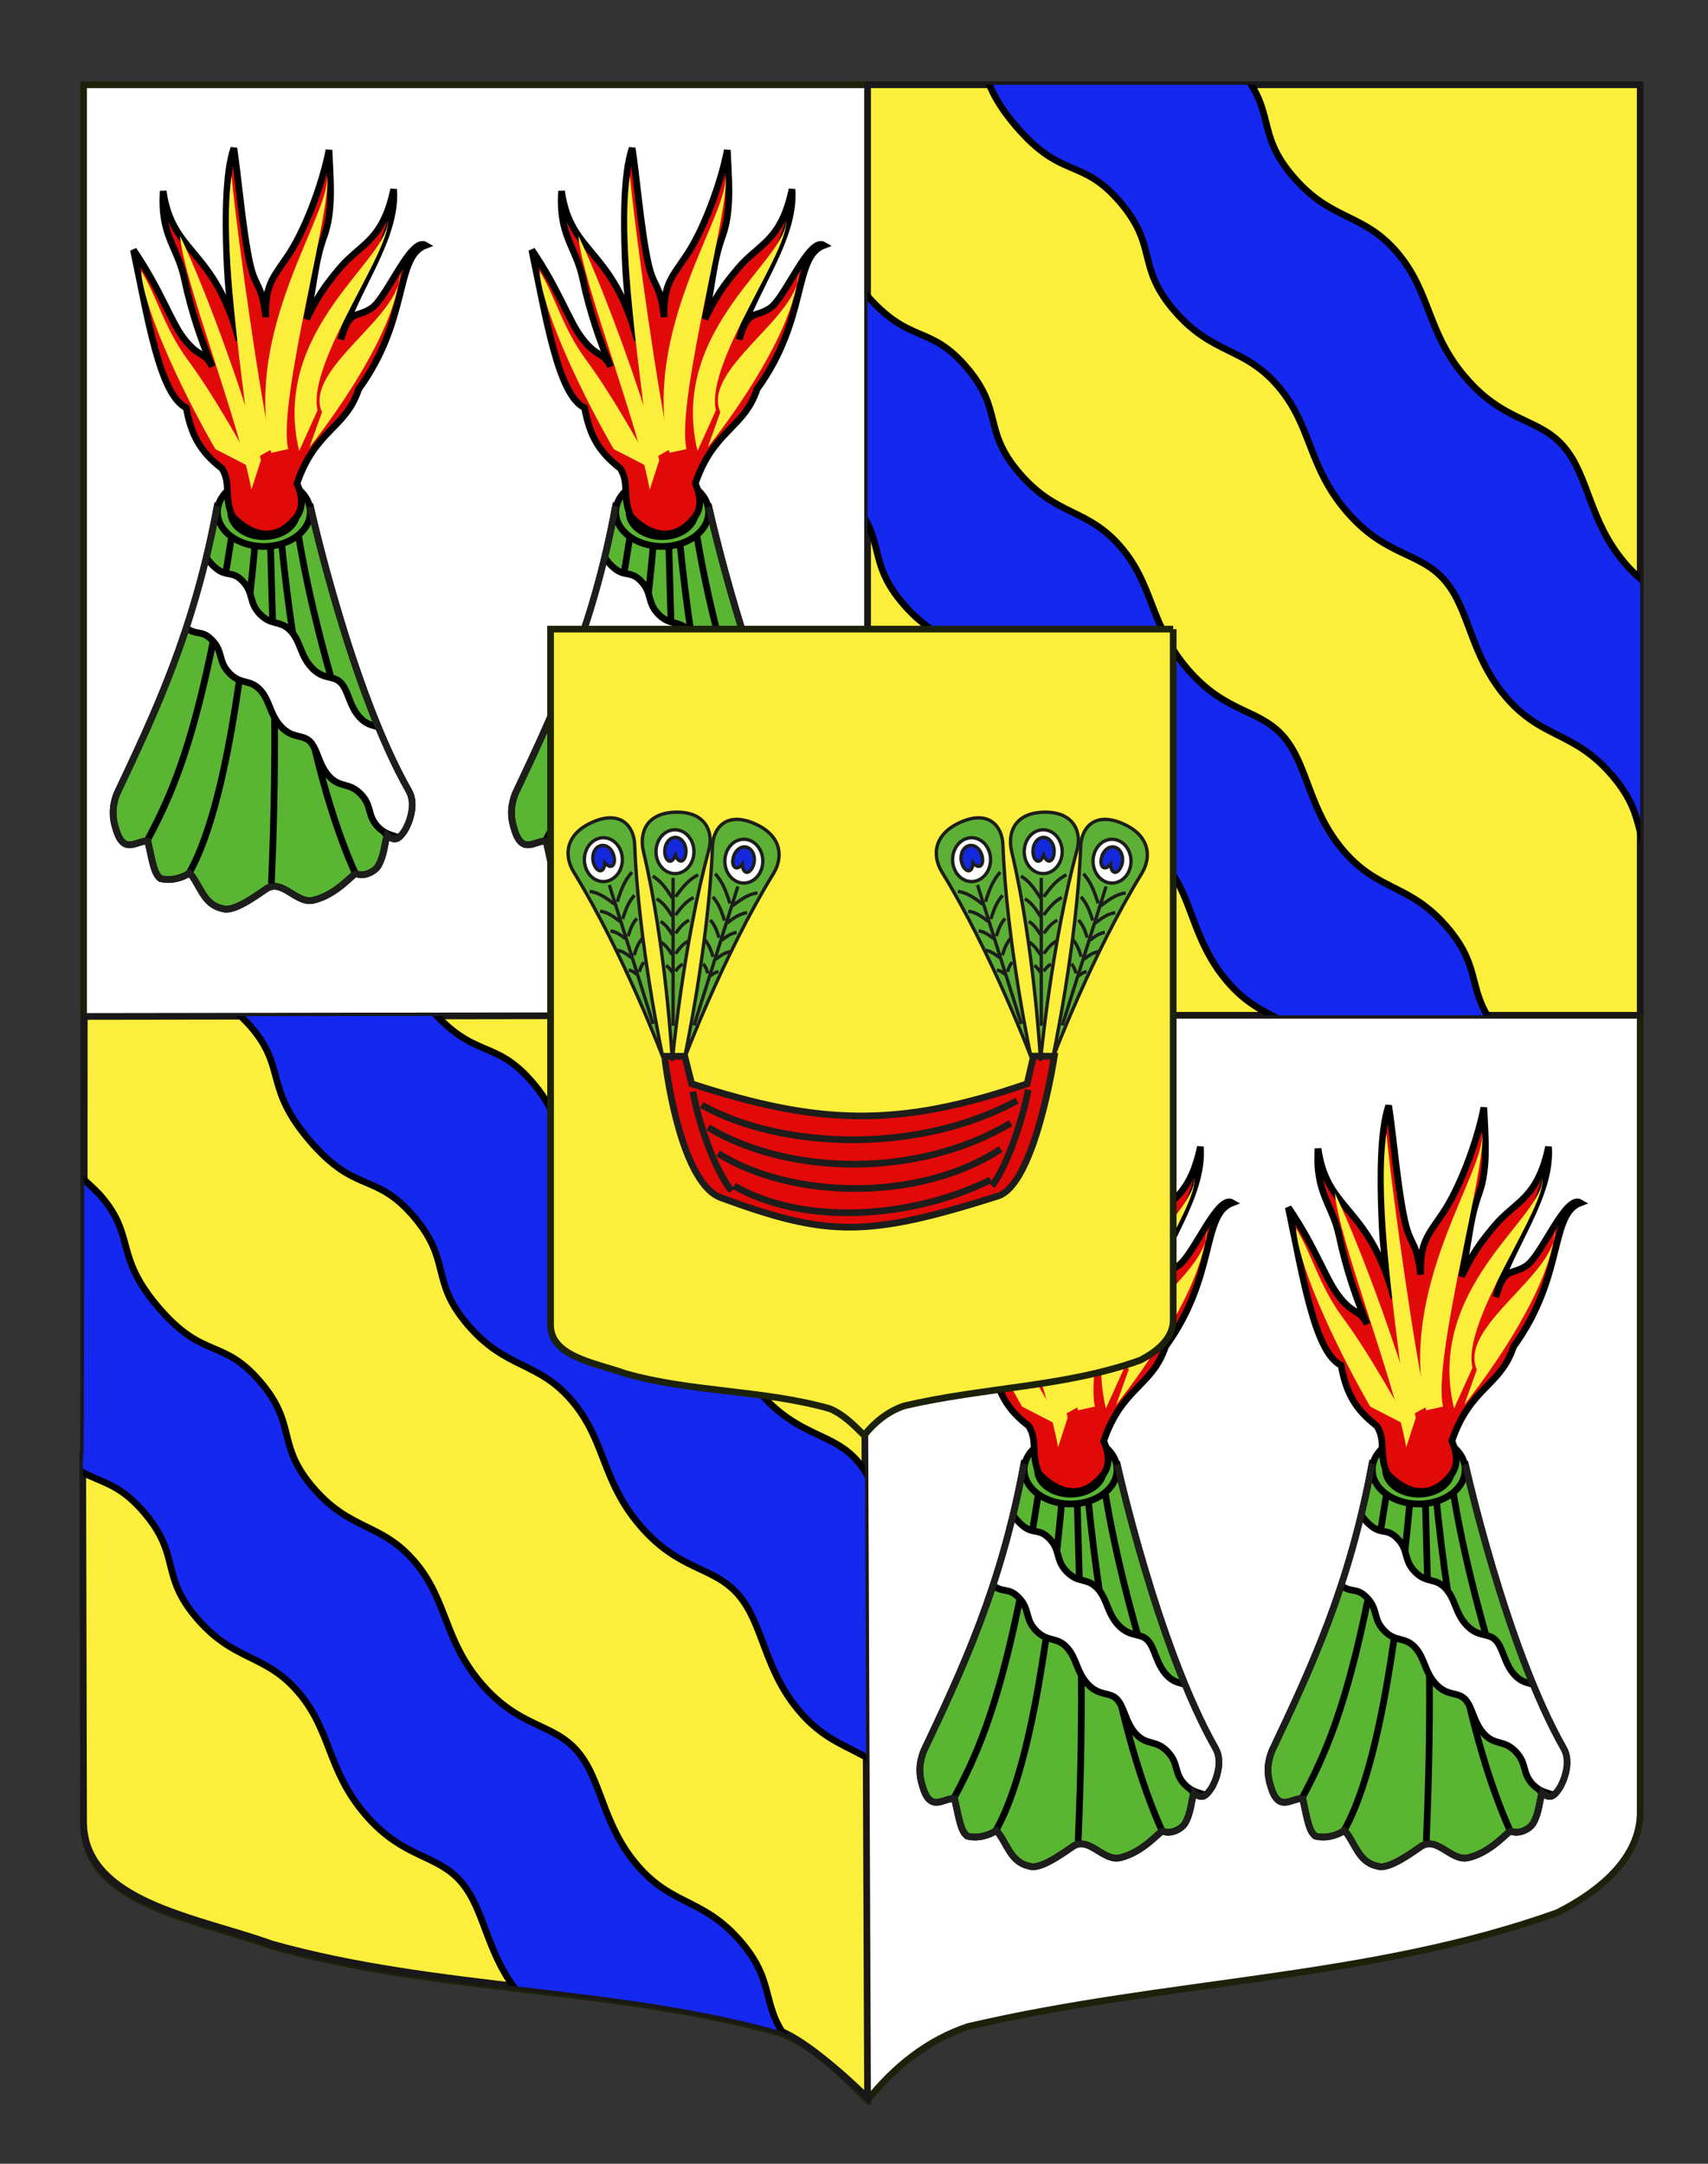 <?xml version="1.0" encoding="utf-8"?>
<!-- Generator: Adobe Illustrator 15.1.0, SVG Export Plug-In . SVG Version: 6.00 Build 0)  -->
<!DOCTYPE svg PUBLIC "-//W3C//DTD SVG 1.0//EN" "http://www.w3.org/TR/2001/REC-SVG-20010904/DTD/svg10.dtd">
<svg version="1.0" id="Blason" xmlns="http://www.w3.org/2000/svg" xmlns:xlink="http://www.w3.org/1999/xlink" x="0px" y="0px"
	 width="255.119px" height="323.149px" viewBox="0 0 255.119 323.149" enable-background="new 0 0 255.119 323.149"
	 xml:space="preserve">
<rect x="0" y="0" width="255.119" height="323.149" fill="#333333" stroke="none"/>
<path fill="#FFFFFF" stroke="#1C2209" d="M244.991,12.658c-78,0-154.505,0-232.505,0c0,135.583,0,149.083,0,259.75
	c0,12.043,17.098,14.25,28.1,18.25c25,7,51,6,76,13c5,2,9,6,12.999,10c4-5,9-9,15-11c30-7,60-7,88-17c6-3,12.406-8,12.406-15
	C244.991,247.116,244.991,149.033,244.991,12.658"/>
<polyline fill="#FCEF3C" stroke="#191718" stroke-miterlimit="10" points="244.991,151.63 129.587,151.63 129.587,12.658 
	244.991,12.658 244.991,151.63 "/>
<g>
	<defs>
		<polyline id="SVGID_1_" points="244.991,151.63 129.587,151.63 129.587,12.658 244.991,12.658 244.991,151.63 		"/>
	</defs>
	<clipPath id="SVGID_2_">
		<use xlink:href="#SVGID_1_"  overflow="visible"/>
	</clipPath>
	<path clip-path="url(#SVGID_2_)" fill-rule="evenodd" clip-rule="evenodd" fill="#1428F0" stroke="#000000" d="M115.53,22.55
		c0,0,3.629,2.928,5.096,4.637c5.159,6.011,1.889,8.819,8.587,16.622c6.697,7.802,9.529,4.483,15.129,11.006
		c5.6,6.523,2.329,9.332,7.929,15.854c5.6,6.523,10.139,5.193,15.129,11.006c4.989,5.813,4.305,11.633,10.014,18.285
		c5.71,6.652,10.681,5.824,14.342,10.09c3.662,4.265,3.666,10.888,8.936,17.025c5.27,6.14,9.858,4.868,15.457,11.391
		c5.6,6.523,2.549,9.587,7.93,15.854c5.378,6.268,9.485,5.66,9.663,6.969c0.435,3.172,2.263,16.548,2.81,20.549
		c0.66,4.828-6.419,5.17-12.121,6.115l-1.921-2.331c-4.396-5.751-10.407-5.507-15.786-11.772c-5.38-6.268-2.33-9.333-7.929-15.855
		c-5.6-6.522-10.188-5.252-15.458-11.391c-5.271-6.139-5.273-12.76-8.936-17.024c-3.661-4.268-8.633-3.44-14.342-10.091
		c-5.709-6.652-5.024-12.471-10.014-18.285c-4.99-5.812-9.529-4.483-15.129-11.006c-5.601-6.523-2.329-9.331-7.929-15.854
		c-5.6-6.523-8.431-3.204-15.129-11.006c-6.698-7.803-3.427-10.61-8.587-16.622c-1.818-2.118-5.92-5.513-5.92-5.513l-2.962-21.668
		L115.53,22.55z"/>
	<path clip-path="url(#SVGID_2_)" fill-rule="evenodd" clip-rule="evenodd" fill="#1428F0" stroke="#000000" d="M155.548-22.867
		c0,0,3.716,2.998,5.217,4.748c5.283,6.154,1.935,9.029,8.792,17.017c6.856,7.988,9.756,4.59,15.489,11.268
		c5.732,6.679,2.384,9.553,8.117,16.231c5.732,6.679,10.381,5.317,15.488,11.268c5.109,5.952,4.408,11.91,10.253,18.72
		c5.846,6.811,10.935,5.963,14.683,10.33c3.75,4.367,3.754,11.147,9.149,17.432c5.396,6.285,10.092,4.983,15.825,11.661
		c5.731,6.679,2.608,9.815,8.117,16.231c5.506,6.416,9.711,5.794,9.894,7.134c0.444,3.247,2.316,16.941,2.876,21.038
		c0.676,4.942-6.572,5.293-12.409,6.261l-1.967-2.387c-4.501-5.888-10.654-5.638-16.162-12.053
		c-5.508-6.417-2.386-9.555-8.118-16.232s-10.43-5.377-15.826-11.662c-5.395-6.284-5.398-13.062-9.146-17.43
		c-3.748-4.369-8.838-3.521-14.684-10.331c-5.845-6.81-5.145-12.768-10.252-18.72c-5.109-5.95-9.756-4.591-15.49-11.269
		c-5.732-6.678-2.383-9.552-8.116-16.23c-5.733-6.678-8.632-3.28-15.489-11.268c-6.857-7.989-3.509-10.862-8.791-17.018
		c-1.861-2.168-6.062-5.644-6.062-5.644l-3.032-22.184L155.548-22.867z"/>
</g>
<path fill="#FCEF3C" stroke="#191718" d="M12.588,151.801c0,135.583-0.426-0.171-0.102,120.272
	c0.032,12.043,17.098,14.25,28.1,18.25c25,7,51,6,76,13c5,2,12.999,10,12.999,10l-0.663-161.693L12.588,151.801z"/>
<g>
	<defs>
		<path id="SVGID_3_" d="M12.588,151.801c0,135.583-0.426-0.171-0.102,120.272c0.032,12.043,17.098,14.25,28.1,18.25
			c25,7,51,6,76,13c5,2,12.999,10,12.999,10l-0.663-161.693L12.588,151.801z"/>
	</defs>
	<clipPath id="SVGID_4_">
		<use xlink:href="#SVGID_3_"  overflow="visible"/>
	</clipPath>
	<path clip-path="url(#SVGID_4_)" fill-rule="evenodd" clip-rule="evenodd" fill="#1428F0" stroke="#000000" d="M10.03,174.05
		c0,0,3.629,2.929,5.096,4.638c5.159,6.011,1.889,8.819,8.587,16.622c6.697,7.802,9.529,4.482,15.129,11.006
		s2.329,9.331,7.928,15.854c5.6,6.523,10.14,5.193,15.129,11.006c4.99,5.814,4.305,11.634,10.015,18.285
		c5.709,6.652,10.68,5.824,14.341,10.09c3.662,4.265,3.666,10.888,8.936,17.025c5.27,6.14,9.858,4.868,15.458,11.391
		c5.599,6.523,2.549,9.587,7.929,15.854c5.378,6.268,9.485,5.66,9.663,6.969c0.435,3.172,2.263,16.548,2.81,20.549
		c0.66,4.828-6.419,5.17-12.121,6.115l-1.921-2.331c-4.396-5.751-10.407-5.507-15.786-11.772c-5.38-6.268-2.331-9.333-7.929-15.855
		c-5.6-6.522-10.188-5.252-15.458-11.391c-5.27-6.139-5.273-12.76-8.935-17.024c-3.662-4.268-8.633-3.44-14.342-10.091
		c-5.709-6.652-5.024-12.471-10.014-18.285c-4.99-5.812-9.529-4.483-15.129-11.006c-5.6-6.523-2.329-9.33-7.928-15.854
		s-8.431-3.204-15.129-11.006c-6.698-7.803-3.427-10.61-8.587-16.622c-1.818-2.118-5.92-5.513-5.92-5.513l-2.962-21.668
		L10.03,174.05z"/>
	<path clip-path="url(#SVGID_4_)" fill-rule="evenodd" clip-rule="evenodd" fill="#1428F0" stroke="#000000" d="M50.048,128.633
		c0,0,3.716,2.998,5.217,4.748c5.283,6.154,1.934,9.029,8.792,17.017c6.856,7.988,9.756,4.59,15.489,11.268
		c5.733,6.679,2.384,9.554,8.117,16.231c5.733,6.679,10.381,5.316,15.489,11.268c5.108,5.953,4.408,11.91,10.252,18.721
		c5.846,6.811,10.935,5.963,14.683,10.329c3.75,4.366,3.754,11.147,9.149,17.432c5.396,6.285,10.092,4.983,15.825,11.661
		c5.731,6.679,2.608,9.815,8.117,16.231c5.506,6.416,9.711,5.794,9.894,7.134c0.444,3.247,2.316,16.941,2.876,21.038
		c0.676,4.942-6.572,5.293-12.409,6.261l-1.967-2.387c-4.501-5.888-10.654-5.638-16.162-12.053
		c-5.508-6.417-2.386-9.555-8.118-16.232s-10.43-5.377-15.826-11.662c-5.394-6.284-5.398-13.062-9.146-17.43
		c-3.749-4.369-8.838-3.521-14.684-10.33c-5.845-6.811-5.144-12.768-10.252-18.721c-5.108-5.95-9.756-4.591-15.489-11.269
		c-5.733-6.678-2.384-9.552-8.117-16.23s-8.632-3.28-15.489-11.269s-3.509-10.862-8.791-17.017
		c-1.861-2.168-6.062-5.644-6.062-5.644l-3.033-22.184L50.048,128.633z"/>
</g>
<g>
	<g id="Volcan" transform="translate(2.421,-2.5703457e-6)">
		<path id="path3079_2_" fill="#5AB532" stroke="#000000" d="M30.023,75.561c-3.363,18.409-9.265,30.874-14.981,42.962
			c-0.765,1.962-0.688,3.662-0.171,5.224c1.163,4.089,3.131,1.74,4.789,1.866c0.788,3.639,0.962,4.817,1.881,5.597
			c1.461,0.377,3.089-0.004,4.366-0.83c1.599,1.792,2.015,4.689,4.869,5.308c1.426,0.554,4.163-1.256,6.493-2.885
			c2.433-1.701,4.558,2.231,7.089,1.65c3.592-0.825,6.099-4.178,6.427-3.989c0.934,0.535,2.73-0.175,3.318-1.203
			c0.851-1.519,0.885-3.037,1.297-4.556c1.143,1.056,1.754,0.602,2.567-0.585c0.628-0.947,1.86-3.903,0.685-5.97
			c-8.693-15.28-14.698-42.456-14.698-42.456C35.033,76.226,34.709,76.093,30.023,75.561L30.023,75.561z"/>
		<path id="path3081_1_" fill="#5AB532" stroke="#000000" d="M32.26,79.592c-4.333,28.063-8.281,37.74-12.614,45.79"/>
		<path id="path3083_1_" fill="#5AB532" stroke="#000000" d="M35.757,80.417c-2.365,25.838-5.523,42.141-9.908,49.947"/>
		<path id="path3085_1_" fill="#5AB532" stroke="#000000" d="M37.959,80.461c0.455,18.24,1.105,29.242,0.16,51.516"/>
		<path id="path3087_1_" fill="#5AB532" stroke="#000000" d="M39.498,79.715c2.094,21.973,6.126,39.579,11.159,50.729"/>
		<path id="path3089_1_" fill="#5AB532" stroke="#000000" d="M42.063,79.342c3.306,20.972,12.491,45.151,13.138,45.218"/>
		<path id="Cratere_1_" fill="#5AB532" stroke="#000000" stroke-miterlimit="10" d="M43.918,76.482c0,2.833-3.102,5.131-6.93,5.131
			s-6.931-2.298-6.931-5.131c0-2.834,3.103-5.131,6.931-5.131C40.816,71.353,43.918,73.648,43.918,76.482z"/>
		<path id="Cratere" fill="#5AB532" stroke="#000000" stroke-miterlimit="10" d="M41.938,76.482c0,2.024-2.216,3.665-4.95,3.665
			s-4.95-1.641-4.95-3.665s2.216-3.665,4.95-3.665C39.722,72.818,41.938,74.458,41.938,76.482z"/>
		<g>
			<defs>
				<path id="path3079_3_" d="M30.023,75.561L30.023,75.561c-3.363,18.409-9.265,30.874-14.981,42.962
					c-0.765,1.962-0.688,3.662-0.171,5.224c1.163,4.089,3.131,1.74,4.789,1.866c0.788,3.639,0.962,4.817,1.881,5.597
					c1.461,0.377,3.089-0.004,4.366-0.83c1.599,1.792,2.015,4.689,4.869,5.308c1.426,0.554,4.163-1.256,6.493-2.885
					c2.433-1.701,4.558,2.231,7.089,1.65c3.592-0.825,6.099-4.178,6.427-3.989c0.934,0.535,2.73-0.175,3.318-1.203
					c0.851-1.519,0.885-3.037,1.297-4.556c1.143,1.056,1.754,0.602,2.567-0.585c0.628-0.947,1.86-3.903,0.685-5.97
					c-8.693-15.28-14.698-42.456-14.698-42.456"/>
			</defs>
			<clipPath id="path3079_9_">
				<use xlink:href="#path3079_3_"  overflow="visible"/>
			</clipPath>
			<path clip-path="url(#path3079_9_)" fill-rule="evenodd" clip-rule="evenodd" fill="#FFFFFF" stroke="#000000" d="M24.925,78.023
				c0,0,1.098,0.692,1.553,1.162c1.596,1.653,0.717,2.998,2.789,5.143c2.074,2.146,2.816,0.66,4.551,2.454
				c1.732,1.793,0.854,3.139,2.586,4.931c1.732,1.794,3.005,0.856,4.549,2.454c1.545,1.599,1.465,3.771,3.232,5.6
				s3.174,1.028,4.307,2.202c1.133,1.172,1.266,3.565,2.897,5.253s2.918,0.767,4.652,2.56c1.733,1.793,0.921,3.208,2.585,4.932
				c1.666,1.723,2.828,1.09,2.906,1.544c0.188,1.103,0.979,5.753,1.216,7.145c0.286,1.678-1.731,2.515-3.345,3.431l-0.597-0.649
				c-1.374-1.636-3.087-0.941-4.753-2.665c-1.665-1.723-0.854-3.138-2.588-4.931c-1.73-1.793-3.02-0.872-4.65-2.56
				c-1.631-1.688-1.764-4.081-2.898-5.253c-1.133-1.173-2.539-0.373-4.306-2.202c-1.767-1.829-1.688-4.001-3.231-5.6
				c-1.545-1.599-2.816-0.661-4.55-2.453c-1.733-1.794-0.853-3.139-2.587-4.932c-1.732-1.793-2.477-0.308-4.549-2.453
				c-2.072-2.146-1.193-3.49-2.791-5.143c-0.562-0.582-1.805-1.396-1.805-1.396l-1.283-7.534L24.925,78.023z"/>
			<use xlink:href="#path3079_3_"  overflow="visible" fill="none" stroke="#1D1D1B"/>
		</g>
	</g>
	<g>
		<path id="path3010" fill="#E20909" stroke="#000000" d="M34.703,77.072c-1.295-2.929-0.146-4.881-1.554-7.113
			c-3.259-2.509-4.593-5-5.331-9.065c-3.961-1.86-5.758-13.503-7.885-23.57c4.104,6.021,5.495,10.527,7.44,13.11
			c2.345,3.113,3.091,1.906,4.331,4.323c-1.555-3.673-3.115-8.139-4.152-13.067c-1.04-4.938-3.622-6.412-3.177-13.153
			c1.333,9.531,7.663,8.461,11.327,22.315c-1.24-4.231-1.629-7.058-1.832-12.553c-0.186-4.997-0.26-12.366,1.055-16.178
			c0.629,3.929,1.34,12.558,2.438,17.361c0.833,3.638,1.763,2.838,2.337,7.883c-0.092-4.719,0.889-5.64,3.277-9.136
			c2.461-3.603,5.145-10.553,6.163-15.83c0.167,4.208,0.699,8.931-0.72,12.853c-1.409,3.893-1.392,6.621-2.612,12.392
			c1.587-3.288,2.724-4.971,4.956-7.609c3.109-3.679,6.391-3.967,8.037-11.776c0.52,7.438-5.848,15.016-7.885,22.454
			c1.333-4.672,2.289-3.135,4.607-4.701c2.286-1.545,5.832-10.71,8.055-9.385c-4.666,1.767-2.332,10.925-9.996,21.478
			c-1.962,5.951-6.479,6.043-9.219,14.086c0.852,2.092,1.037,3.905-0.443,5.439C40.96,81.07,37.332,79.909,34.703,77.072z"/>
		<path fill="#FCEF3C" d="M40.623,67.07c-1.647-7.173-4.943-29.794-6.041-40.829c-1.758,12.138,2.855,37.105,2.855,42.622"/>
		<path fill="#FCEF3C" d="M38.975,68.726c-1.647-7.172-7.908-24.829-12.083-33.519c0.439,6.482,8.897,28.001,10.654,37.933"/>
		<path fill="#FCEF3C" d="M38.316,70.243c-1.836-2.81-5.932-10.622-10.215-16.415c-3.691-4.991-4.669-9.69-7.029-13.379
			C21.51,46.932,28.32,60.45,32.166,67.07"/>
		<path fill="#FCEF3C" d="M46.224,66.794c4.284-5.379,12.961-17.794,13.51-26.07c0.44,6.482-14.498,14.346-11.643,20.829"/>
		<path fill="#FCEF3C" d="M43.039,67.07c-1.646-7.173,6.701-36.691,5.822-40.829c0.549,5.793-12.742,23.035-8.348,41.381"/>
		<path fill="#FCEF3C" d="M47.433,61.277C45.785,54.104,58.746,37,57.867,32.862C58.417,38.655,40.292,49,44.687,67.346"/>
	</g>
</g>
<g>
	<g id="Volcan_1_" transform="translate(2.421,-2.5703457e-6)">
		<path id="path3079_4_" fill="#5AB532" stroke="#000000" d="M89.523,75.561c-3.363,18.409-9.265,30.874-14.981,42.962
			c-0.765,1.962-0.688,3.662-0.171,5.224c1.163,4.089,3.131,1.74,4.789,1.866c0.788,3.639,0.962,4.817,1.881,5.597
			c1.461,0.377,3.089-0.004,4.366-0.83c1.599,1.792,2.015,4.689,4.869,5.308c1.426,0.554,4.163-1.256,6.493-2.885
			c2.433-1.701,4.558,2.231,7.089,1.65c3.592-0.825,6.099-4.178,6.427-3.989c0.934,0.535,2.73-0.175,3.318-1.203
			c0.851-1.519,0.885-3.037,1.297-4.556c1.143,1.056,1.754,0.602,2.567-0.585c0.628-0.947,1.86-3.903,0.685-5.97
			c-8.693-15.28-14.698-42.456-14.698-42.456C94.533,76.226,94.209,76.093,89.523,75.561L89.523,75.561z"/>
		<path id="path3081_2_" fill="#5AB532" stroke="#000000" d="M91.76,79.592c-4.333,28.063-8.281,37.74-12.614,45.79"/>
		<path id="path3083_2_" fill="#5AB532" stroke="#000000" d="M95.257,80.417c-2.365,25.838-5.523,42.141-9.908,49.947"/>
		<path id="path3085_2_" fill="#5AB532" stroke="#000000" d="M97.459,80.461c0.455,18.24,1.105,29.242,0.16,51.516"/>
		<path id="path3087_2_" fill="#5AB532" stroke="#000000" d="M98.998,79.715c2.094,21.973,6.126,39.579,11.159,50.729"/>
		<path id="path3089_2_" fill="#5AB532" stroke="#000000" d="M101.563,79.342c3.306,20.972,12.491,45.151,13.138,45.218"/>
		<path id="Cratere_3_" fill="#5AB532" stroke="#000000" stroke-miterlimit="10" d="M103.418,76.482c0,2.833-3.102,5.131-6.93,5.131
			s-6.931-2.298-6.931-5.131c0-2.834,3.103-5.131,6.931-5.131C100.316,71.353,103.418,73.648,103.418,76.482z"/>
		<path id="Cratere_2_" fill="#5AB532" stroke="#000000" stroke-miterlimit="10" d="M101.438,76.482c0,2.024-2.216,3.665-4.95,3.665
			s-4.95-1.641-4.95-3.665s2.216-3.665,4.95-3.665C99.222,72.818,101.438,74.458,101.438,76.482z"/>
		<g>
			<defs>
				<path id="path3079_1_" d="M89.523,75.561L89.523,75.561c-3.363,18.409-9.265,30.874-14.981,42.962
					c-0.765,1.962-0.688,3.662-0.171,5.224c1.163,4.089,3.131,1.74,4.789,1.866c0.788,3.639,0.962,4.817,1.881,5.597
					c1.461,0.377,3.089-0.004,4.366-0.83c1.599,1.792,2.015,4.689,4.869,5.308c1.426,0.554,4.163-1.256,6.493-2.885
					c2.433-1.701,4.558,2.231,7.089,1.65c3.592-0.825,6.099-4.178,6.427-3.989c0.934,0.535,2.73-0.175,3.318-1.203
					c0.851-1.519,0.885-3.037,1.297-4.556c1.143,1.056,1.754,0.602,2.567-0.585c0.628-0.947,1.86-3.903,0.685-5.97
					c-8.693-15.28-14.698-42.456-14.698-42.456"/>
			</defs>
			<clipPath id="path3079_10_">
				<use xlink:href="#path3079_1_"  overflow="visible"/>
			</clipPath>
			<path clip-path="url(#path3079_10_)" fill-rule="evenodd" clip-rule="evenodd" fill="#FFFFFF" stroke="#000000" d="
				M84.425,78.023c0,0,1.098,0.692,1.553,1.162c1.596,1.653,0.717,2.998,2.789,5.143c2.074,2.146,2.816,0.66,4.551,2.454
				c1.732,1.793,0.854,3.139,2.586,4.931c1.732,1.794,3.005,0.856,4.549,2.454c1.545,1.599,1.465,3.771,3.232,5.6
				s3.174,1.028,4.307,2.202c1.133,1.172,1.266,3.565,2.897,5.253s2.918,0.767,4.652,2.56c1.733,1.793,0.921,3.208,2.585,4.932
				c1.666,1.723,2.828,1.09,2.906,1.544c0.188,1.103,0.979,5.753,1.216,7.145c0.286,1.678-1.731,2.515-3.345,3.431l-0.597-0.649
				c-1.374-1.636-3.087-0.941-4.753-2.665c-1.665-1.723-0.854-3.138-2.588-4.931c-1.73-1.793-3.02-0.872-4.65-2.56
				c-1.631-1.688-1.764-4.081-2.898-5.253c-1.133-1.173-2.539-0.373-4.306-2.202c-1.767-1.829-1.688-4.001-3.231-5.6
				c-1.545-1.599-2.816-0.661-4.55-2.453c-1.733-1.794-0.853-3.139-2.587-4.932c-1.732-1.793-2.477-0.308-4.549-2.453
				c-2.072-2.146-1.193-3.49-2.791-5.143c-0.562-0.582-1.805-1.396-1.805-1.396l-1.283-7.534L84.425,78.023z"/>
			<use xlink:href="#path3079_1_"  overflow="visible" fill="none" stroke="#1D1D1B"/>
		</g>
	</g>
	<g>
		<path id="path3010_1_" fill="#E20909" stroke="#000000" d="M94.203,77.072c-1.295-2.929-0.146-4.881-1.554-7.113
			c-3.259-2.509-4.593-5-5.331-9.065c-3.961-1.86-5.758-13.503-7.885-23.57c4.104,6.021,5.495,10.527,7.44,13.11
			c2.345,3.113,3.091,1.906,4.331,4.323c-1.555-3.673-3.115-8.139-4.152-13.067c-1.04-4.938-3.622-6.412-3.177-13.153
			c1.333,9.531,7.663,8.461,11.327,22.315c-1.24-4.231-1.629-7.058-1.832-12.553c-0.186-4.997-0.26-12.366,1.055-16.178
			c0.629,3.929,1.34,12.558,2.438,17.361c0.833,3.638,1.763,2.838,2.337,7.883c-0.092-4.719,0.889-5.64,3.277-9.136
			c2.461-3.603,5.145-10.553,6.163-15.83c0.167,4.208,0.699,8.931-0.72,12.853c-1.409,3.893-1.392,6.621-2.612,12.392
			c1.587-3.288,2.724-4.971,4.956-7.609c3.109-3.679,6.391-3.967,8.037-11.776c0.52,7.438-5.848,15.016-7.885,22.454
			c1.333-4.672,2.289-3.135,4.607-4.701c2.286-1.545,5.832-10.71,8.055-9.385c-4.666,1.767-2.332,10.925-9.996,21.478
			c-1.962,5.951-6.479,6.043-9.219,14.086c0.852,2.092,1.037,3.905-0.443,5.439C100.46,81.07,96.832,79.909,94.203,77.072z"/>
		<path fill="#FCEF3C" d="M100.123,67.07c-1.647-7.173-4.943-29.794-6.041-40.829c-1.758,12.138,2.855,37.105,2.855,42.622"/>
		<path fill="#FCEF3C" d="M98.475,68.726c-1.647-7.172-7.908-24.829-12.083-33.519c0.439,6.482,8.897,28.001,10.654,37.933"/>
		<path fill="#FCEF3C" d="M97.816,70.243c-1.836-2.81-5.932-10.622-10.215-16.415c-3.691-4.991-4.669-9.69-7.029-13.379
			C81.01,46.932,87.82,60.45,91.666,67.07"/>
		<path fill="#FCEF3C" d="M105.724,66.794c4.284-5.379,12.961-17.794,13.51-26.07c0.44,6.482-14.498,14.346-11.643,20.829"/>
		<path fill="#FCEF3C" d="M102.539,67.07c-1.646-7.173,6.701-36.691,5.822-40.829c0.549,5.793-12.742,23.035-8.348,41.381"/>
		<path fill="#FCEF3C" d="M106.933,61.277c-1.648-7.173,11.312-24.277,10.434-28.416c0.551,5.793-17.574,16.138-13.18,34.484"/>
	</g>
</g>
<g>
	<g id="Volcan_2_" transform="translate(2.421,-2.5703457e-6)">
		<path id="path3079_6_" fill="#5AB532" stroke="#000000" d="M150.523,218.561c-3.363,18.409-9.265,30.874-14.981,42.962
			c-0.765,1.962-0.688,3.662-0.171,5.225c1.163,4.088,3.131,1.739,4.789,1.865c0.788,3.639,0.962,4.816,1.881,5.598
			c1.461,0.377,3.089-0.004,4.366-0.83c1.599,1.791,2.015,4.688,4.869,5.308c1.426,0.554,4.163-1.257,6.493-2.886
			c2.433-1.701,4.558,2.231,7.089,1.65c3.592-0.824,6.099-4.178,6.427-3.988c0.934,0.535,2.73-0.176,3.318-1.203
			c0.851-1.52,0.885-3.037,1.297-4.557c1.143,1.057,1.754,0.602,2.567-0.585c0.628-0.946,1.86-3.903,0.685-5.97
			c-8.693-15.28-14.698-42.456-14.698-42.456C155.533,219.226,155.209,219.093,150.523,218.561L150.523,218.561z"/>
		<path id="path3081_3_" fill="#5AB532" stroke="#000000" d="M152.76,222.593c-4.333,28.062-8.281,37.74-12.614,45.789"/>
		<path id="path3083_3_" fill="#5AB532" stroke="#000000" d="M156.257,223.417c-2.365,25.838-5.523,42.141-9.908,49.947"/>
		<path id="path3085_3_" fill="#5AB532" stroke="#000000" d="M158.459,223.462c0.455,18.239,1.105,29.242,0.16,51.516"/>
		<path id="path3087_3_" fill="#5AB532" stroke="#000000" d="M159.998,222.716c2.094,21.973,6.126,39.578,11.159,50.729"/>
		<path id="path3089_3_" fill="#5AB532" stroke="#000000" d="M162.563,222.343c3.306,20.972,12.491,45.15,13.138,45.217"/>
		<path id="Cratere_5_" fill="#5AB532" stroke="#000000" stroke-miterlimit="10" d="M164.418,219.482
			c0,2.833-3.102,5.131-6.93,5.131s-6.931-2.298-6.931-5.131c0-2.834,3.103-5.131,6.931-5.131
			C161.316,214.353,164.418,216.648,164.418,219.482z"/>
		<path id="Cratere_4_" fill="#5AB532" stroke="#000000" stroke-miterlimit="10" d="M162.438,219.482
			c0,2.024-2.216,3.665-4.95,3.665s-4.95-1.641-4.95-3.665s2.216-3.665,4.95-3.665C160.222,215.818,162.438,217.458,162.438,219.482
			z"/>
		<g>
			<defs>
				<path id="path3079_5_" d="M150.523,218.561L150.523,218.561c-3.363,18.409-9.265,30.874-14.981,42.962
					c-0.765,1.962-0.688,3.662-0.171,5.225c1.163,4.088,3.131,1.739,4.789,1.865c0.788,3.639,0.962,4.816,1.881,5.598
					c1.461,0.377,3.089-0.004,4.366-0.83c1.599,1.791,2.015,4.688,4.869,5.308c1.426,0.554,4.163-1.257,6.493-2.886
					c2.433-1.701,4.558,2.231,7.089,1.65c3.592-0.824,6.099-4.178,6.427-3.988c0.934,0.535,2.73-0.176,3.318-1.203
					c0.851-1.52,0.885-3.037,1.297-4.557c1.143,1.057,1.754,0.602,2.567-0.585c0.628-0.946,1.86-3.903,0.685-5.97
					c-8.693-15.28-14.698-42.456-14.698-42.456"/>
			</defs>
			<clipPath id="path3079_11_">
				<use xlink:href="#path3079_5_"  overflow="visible"/>
			</clipPath>
			<path clip-path="url(#path3079_11_)" fill-rule="evenodd" clip-rule="evenodd" fill="#FFFFFF" stroke="#000000" d="
				M145.425,221.022c0,0,1.098,0.693,1.553,1.162c1.596,1.654,0.717,2.998,2.789,5.143c2.074,2.146,2.816,0.66,4.551,2.454
				c1.732,1.793,0.854,3.139,2.586,4.931c1.732,1.795,3.005,0.856,4.549,2.455c1.545,1.598,1.465,3.77,3.232,5.6
				c1.768,1.828,3.174,1.027,4.307,2.201c1.133,1.173,1.266,3.565,2.897,5.254c1.632,1.688,2.918,0.766,4.652,2.559
				c1.733,1.794,0.921,3.208,2.585,4.932c1.666,1.723,2.828,1.09,2.906,1.545c0.188,1.104,0.979,5.754,1.216,7.145
				c0.286,1.678-1.731,2.516-3.345,3.432l-0.597-0.648c-1.374-1.637-3.087-0.941-4.753-2.666c-1.665-1.723-0.854-3.137-2.588-4.931
				c-1.73-1.794-3.02-0.872-4.65-2.56s-1.764-4.08-2.898-5.254c-1.133-1.172-2.539-0.373-4.306-2.201
				c-1.767-1.829-1.688-4.001-3.231-5.6c-1.545-1.599-2.816-0.661-4.55-2.453c-1.733-1.794-0.853-3.139-2.587-4.932
				c-1.732-1.793-2.477-0.309-4.549-2.453c-2.072-2.146-1.193-3.49-2.791-5.143c-0.562-0.582-1.805-1.396-1.805-1.396l-1.283-7.533
				L145.425,221.022z"/>
			<use xlink:href="#path3079_5_"  overflow="visible" fill="none" stroke="#1D1D1B"/>
		</g>
	</g>
	<g>
		<path id="path3010_2_" fill="#E20909" stroke="#000000" d="M155.203,220.072c-1.295-2.929-0.146-4.882-1.554-7.112
			c-3.259-2.51-4.593-5-5.331-9.065c-3.961-1.86-5.758-13.503-7.885-23.57c4.104,6.021,5.495,10.527,7.44,13.11
			c2.345,3.113,3.091,1.906,4.331,4.322c-1.555-3.672-3.115-8.139-4.152-13.066c-1.04-4.938-3.622-6.412-3.177-13.153
			c1.333,9.53,7.663,8.462,11.327,22.315c-1.24-4.23-1.629-7.059-1.832-12.553c-0.186-4.997-0.26-12.365,1.055-16.178
			c0.629,3.928,1.34,12.558,2.438,17.361c0.833,3.637,1.763,2.838,2.337,7.883c-0.092-4.72,0.889-5.641,3.277-9.137
			c2.461-3.602,5.145-10.553,6.163-15.829c0.167,4.208,0.699,8.931-0.72,12.853c-1.409,3.893-1.392,6.621-2.612,12.392
			c1.587-3.288,2.724-4.971,4.956-7.609c3.109-3.679,6.391-3.967,8.037-11.776c0.52,7.438-5.848,15.016-7.885,22.453
			c1.333-4.672,2.289-3.135,4.607-4.7c2.286-1.546,5.832-10.71,8.055-9.386c-4.666,1.768-2.332,10.926-9.996,21.479
			c-1.962,5.951-6.479,6.043-9.219,14.086c0.852,2.093,1.037,3.905-0.443,5.439C161.46,224.07,157.832,222.909,155.203,220.072z"/>
		<path fill="#FCEF3C" d="M161.123,210.07c-1.647-7.173-4.943-29.794-6.041-40.829c-1.758,12.138,2.855,37.105,2.855,42.622"/>
		<path fill="#FCEF3C" d="M159.475,211.726c-1.647-7.172-7.908-24.828-12.083-33.519c0.439,6.482,8.897,28.001,10.654,37.933"/>
		<path fill="#FCEF3C" d="M158.816,213.243c-1.836-2.811-5.932-10.621-10.215-16.415c-3.691-4.991-4.669-9.69-7.029-13.38
			c0.438,6.483,7.248,20.002,11.094,26.622"/>
		<path fill="#FCEF3C" d="M166.724,209.794c4.284-5.379,12.961-17.794,13.51-26.069c0.44,6.482-14.498,14.346-11.643,20.829"/>
		<path fill="#FCEF3C" d="M163.539,210.07c-1.646-7.173,6.701-36.691,5.822-40.829c0.549,5.793-12.742,23.035-8.348,41.381"/>
		<path fill="#FCEF3C" d="M167.933,204.277c-1.648-7.173,11.312-24.277,10.434-28.415c0.551,5.793-17.574,16.138-13.18,34.484"/>
	</g>
</g>
<g>
	<g id="Volcan_3_" transform="translate(2.421,-2.5703457e-6)">
		<path id="path3079_8_" fill="#5AB532" stroke="#000000" d="M202.523,218.561c-3.363,18.409-9.265,30.874-14.981,42.962
			c-0.765,1.962-0.688,3.662-0.171,5.225c1.163,4.088,3.131,1.739,4.789,1.865c0.788,3.639,0.962,4.816,1.881,5.598
			c1.461,0.377,3.089-0.004,4.366-0.83c1.599,1.791,2.015,4.688,4.869,5.308c1.426,0.554,4.163-1.257,6.493-2.886
			c2.433-1.701,4.558,2.231,7.089,1.65c3.592-0.824,6.099-4.178,6.427-3.988c0.934,0.535,2.73-0.176,3.318-1.203
			c0.851-1.52,0.885-3.037,1.297-4.557c1.143,1.057,1.754,0.602,2.567-0.585c0.628-0.946,1.86-3.903,0.685-5.97
			c-8.693-15.28-14.698-42.456-14.698-42.456C207.533,219.226,207.209,219.093,202.523,218.561L202.523,218.561z"/>
		<path id="path3081_4_" fill="#5AB532" stroke="#000000" d="M204.76,222.593c-4.333,28.062-8.281,37.74-12.614,45.789"/>
		<path id="path3083_4_" fill="#5AB532" stroke="#000000" d="M208.257,223.417c-2.365,25.838-5.523,42.141-9.908,49.947"/>
		<path id="path3085_4_" fill="#5AB532" stroke="#000000" d="M210.459,223.462c0.455,18.239,1.105,29.242,0.16,51.516"/>
		<path id="path3087_4_" fill="#5AB532" stroke="#000000" d="M211.998,222.716c2.094,21.973,6.126,39.578,11.159,50.729"/>
		<path id="path3089_4_" fill="#5AB532" stroke="#000000" d="M214.563,222.343c3.306,20.972,12.491,45.15,13.138,45.217"/>
		<path id="Cratere_7_" fill="#5AB532" stroke="#000000" stroke-miterlimit="10" d="M216.418,219.482
			c0,2.833-3.102,5.131-6.93,5.131s-6.931-2.298-6.931-5.131c0-2.834,3.103-5.131,6.931-5.131
			C213.316,214.353,216.418,216.648,216.418,219.482z"/>
		<path id="Cratere_6_" fill="#5AB532" stroke="#000000" stroke-miterlimit="10" d="M214.438,219.482
			c0,2.024-2.216,3.665-4.95,3.665s-4.95-1.641-4.95-3.665s2.216-3.665,4.95-3.665C212.222,215.818,214.438,217.458,214.438,219.482
			z"/>
		<g>
			<defs>
				<path id="path3079_7_" d="M202.523,218.561L202.523,218.561c-3.363,18.409-9.265,30.874-14.981,42.962
					c-0.765,1.962-0.688,3.662-0.171,5.225c1.163,4.088,3.131,1.739,4.789,1.865c0.788,3.639,0.962,4.816,1.881,5.598
					c1.461,0.377,3.089-0.004,4.366-0.83c1.599,1.791,2.015,4.688,4.869,5.308c1.426,0.554,4.163-1.257,6.493-2.886
					c2.433-1.701,4.558,2.231,7.089,1.65c3.592-0.824,6.099-4.178,6.427-3.988c0.934,0.535,2.73-0.176,3.318-1.203
					c0.851-1.52,0.885-3.037,1.297-4.557c1.143,1.057,1.754,0.602,2.567-0.585c0.628-0.946,1.86-3.903,0.685-5.97
					c-8.693-15.28-14.698-42.456-14.698-42.456"/>
			</defs>
			<clipPath id="path3079_12_">
				<use xlink:href="#path3079_7_"  overflow="visible"/>
			</clipPath>
			<path clip-path="url(#path3079_12_)" fill-rule="evenodd" clip-rule="evenodd" fill="#FFFFFF" stroke="#000000" d="
				M197.425,221.022c0,0,1.098,0.693,1.553,1.162c1.596,1.654,0.717,2.998,2.789,5.143c2.074,2.146,2.816,0.66,4.551,2.454
				c1.732,1.793,0.854,3.139,2.586,4.931c1.732,1.795,3.005,0.856,4.549,2.455c1.545,1.598,1.465,3.77,3.232,5.6
				c1.768,1.828,3.174,1.027,4.307,2.201c1.133,1.173,1.266,3.565,2.897,5.254c1.632,1.688,2.918,0.766,4.652,2.559
				c1.733,1.794,0.921,3.208,2.585,4.932c1.666,1.723,2.828,1.09,2.906,1.545c0.188,1.104,0.979,5.754,1.216,7.145
				c0.286,1.678-1.731,2.516-3.345,3.432l-0.597-0.648c-1.374-1.637-3.087-0.941-4.753-2.666c-1.665-1.723-0.854-3.137-2.588-4.931
				c-1.73-1.794-3.02-0.872-4.65-2.56s-1.764-4.08-2.898-5.254c-1.133-1.172-2.539-0.373-4.306-2.201
				c-1.767-1.829-1.688-4.001-3.231-5.6c-1.545-1.599-2.816-0.661-4.55-2.453c-1.733-1.794-0.853-3.139-2.587-4.932
				c-1.732-1.793-2.477-0.309-4.549-2.453c-2.072-2.146-1.193-3.49-2.791-5.143c-0.562-0.582-1.805-1.396-1.805-1.396l-1.283-7.533
				L197.425,221.022z"/>
			<use xlink:href="#path3079_7_"  overflow="visible" fill="none" stroke="#1D1D1B"/>
		</g>
	</g>
	<g>
		<path id="path3010_3_" fill="#E20909" stroke="#000000" d="M207.203,220.072c-1.295-2.929-0.146-4.882-1.554-7.112
			c-3.259-2.51-4.593-5-5.331-9.065c-3.961-1.86-5.758-13.503-7.885-23.57c4.104,6.021,5.495,10.527,7.44,13.11
			c2.345,3.113,3.091,1.906,4.331,4.322c-1.555-3.672-3.115-8.139-4.152-13.066c-1.04-4.938-3.622-6.412-3.177-13.153
			c1.333,9.53,7.663,8.462,11.327,22.315c-1.24-4.23-1.629-7.059-1.832-12.553c-0.186-4.997-0.26-12.365,1.055-16.178
			c0.629,3.928,1.34,12.558,2.438,17.361c0.833,3.637,1.763,2.838,2.337,7.883c-0.092-4.72,0.889-5.641,3.277-9.137
			c2.461-3.602,5.145-10.553,6.163-15.829c0.167,4.208,0.699,8.931-0.72,12.853c-1.409,3.893-1.392,6.621-2.612,12.392
			c1.587-3.288,2.724-4.971,4.956-7.609c3.109-3.679,6.391-3.967,8.037-11.776c0.52,7.438-5.848,15.016-7.885,22.453
			c1.333-4.672,2.289-3.135,4.607-4.7c2.286-1.546,5.832-10.71,8.055-9.386c-4.666,1.768-2.332,10.926-9.996,21.479
			c-1.962,5.951-6.479,6.043-9.219,14.086c0.852,2.093,1.037,3.905-0.443,5.439C213.46,224.07,209.832,222.909,207.203,220.072z"/>
		<path fill="#FCEF3C" d="M213.123,210.07c-1.647-7.173-4.943-29.794-6.041-40.829c-1.758,12.138,2.855,37.105,2.855,42.622"/>
		<path fill="#FCEF3C" d="M211.475,211.726c-1.647-7.172-7.908-24.828-12.083-33.519c0.439,6.482,8.897,28.001,10.654,37.933"/>
		<path fill="#FCEF3C" d="M210.816,213.243c-1.836-2.811-5.932-10.621-10.215-16.415c-3.691-4.991-4.669-9.69-7.029-13.38
			c0.438,6.483,7.248,20.002,11.094,26.622"/>
		<path fill="#FCEF3C" d="M218.724,209.794c4.284-5.379,12.961-17.794,13.51-26.069c0.44,6.482-14.498,14.346-11.643,20.829"/>
		<path fill="#FCEF3C" d="M215.539,210.07c-1.646-7.173,6.701-36.691,5.822-40.829c0.549,5.793-12.742,23.035-8.348,41.381"/>
		<path fill="#FCEF3C" d="M219.933,204.277c-1.648-7.173,11.312-24.277,10.434-28.415c0.551,5.793-17.574,16.138-13.18,34.484"/>
	</g>
</g>
<path fill="#FCEF3C" stroke="#1C2209" d="M175.239,93.957c-31.2,0-61.802,0-93.002,0c0,54.233,0,59.634,0,103.9
	c0,4.817,6.839,5.7,11.24,7.3c10,2.8,20.399,2.4,30.399,5.2c2,0.8,3.601,2.399,5.2,4c1.6-2,3.6-3.601,6-4.4c12-2.8,24-2.8,35.2-6.8
	c2.399-1.2,4.962-3.2,4.962-6C175.239,187.741,175.239,148.507,175.239,93.957"/>
<g>
	<path fill="#E20909" stroke="#1D1D1B" stroke-miterlimit="10" d="M99.268,157.75h3.011l1.036,4.107
		c18.767,6.095,30.621,6.716,50.1,0l0.965-4.132l3.102,0.025c0,0-2.873,19.115-8.437,20.88c-19.583,6.214-25.461,6.084-41.339,0.249
		C101.302,176.524,99.268,157.75,99.268,157.75z"/>
	<path fill="#E20909" stroke="#1D1D1B" stroke-miterlimit="10" d="M103.49,163.019c0.965,5.166,3.333,11.752,5.791,14.852"/>
	<path fill="#E20909" stroke="#1D1D1B" stroke-miterlimit="10" d="M153.59,162.761c-0.966,5.037-3.422,11.881-5.44,14.334"/>
	<path fill="none" stroke="#1D1D1B" stroke-miterlimit="10" d="M104.806,165.021c11.846,6.65,32.288,7.426,47.116-0.646"/>
	<path fill="none" stroke="#1D1D1B" stroke-miterlimit="10" d="M105.77,168.378c12.196,7.297,31.5,7.555,45.189-0.645"/>
	<path fill="none" stroke="#1D1D1B" stroke-miterlimit="10" d="M107.26,172.253c10.706,6.779,29.922,7.426,42.209-0.646"/>
	<path fill="none" stroke="#1D1D1B" stroke-miterlimit="10" d="M109.632,177.095c10.442,6.016,26.619,4.938,38.342-0.904"/>
</g>
<g>
	<g>
		<path fill="#5DB036" stroke="#1D1D1B" stroke-width="0.5" stroke-miterlimit="10" d="M101.14,121.295
			c-4.498,0-5.726,2.954-5.02,5.923c3.401,14.307,4.302,31.21,4.302,31.21s1.613-17.419,5.453-31.472
			C106.608,124.272,105.418,121.295,101.14,121.295z"/>
		
			<ellipse fill="#FFFFFF" stroke="#1D1D1B" stroke-width="0.5" stroke-miterlimit="10" cx="100.82" cy="127.196" rx="2.836" ry="3.273"/>
		<path fill="#1428DC" stroke="#1D1D1B" stroke-width="0.5" stroke-miterlimit="10" d="M102.464,127.122
			c0,1.504-0.985,2.12-1.577,0.602c-0.609,1.606-1.596,0.837-1.596-0.602c0-1.141,0.71-2.062,1.586-2.062
			S102.464,125.981,102.464,127.122z"/>
		
			<line fill="none" stroke="#1D1D1B" stroke-width="0.5" stroke-miterlimit="10" x1="100.534" y1="131.105" x2="100.534" y2="153.185"/>
		<g>
			<path fill="none" stroke="#1D1D1B" stroke-width="0.5" stroke-miterlimit="10" d="M100.906,133.935
				c1.329-1.844,2.146-2.633,3.373-3.292"/>
			<path fill="none" stroke="#1D1D1B" stroke-width="0.5" stroke-miterlimit="10" d="M100.906,136.665
				c1.063-1.474,1.717-2.106,2.698-2.633"/>
			<path fill="none" stroke="#1D1D1B" stroke-width="0.5" stroke-miterlimit="10" d="M100.906,139.396
				c0.797-1.106,1.288-1.58,2.024-1.975"/>
			<path fill="none" stroke="#1D1D1B" stroke-width="0.5" stroke-miterlimit="10" d="M100.906,142.424
				c0.772-1.071,1.248-1.529,1.96-1.912"/>
			<path fill="none" stroke="#1D1D1B" stroke-width="0.5" stroke-miterlimit="10" d="M100.893,145.06
				c0.429-0.597,0.693-0.852,1.089-1.065"/>
		</g>
		<g>
			<path fill="none" stroke="#1D1D1B" stroke-width="0.5" stroke-miterlimit="10" d="M100.421,134.132
				c-1.152-1.844-1.86-2.633-2.924-3.292"/>
			<path fill="none" stroke="#1D1D1B" stroke-width="0.5" stroke-miterlimit="10" d="M100.421,136.862
				c-0.921-1.474-1.488-2.106-2.339-2.632"/>
			<path fill="none" stroke="#1D1D1B" stroke-width="0.5" stroke-miterlimit="10" d="M100.421,139.593
				c-0.691-1.106-1.116-1.58-1.754-1.975"/>
			<path fill="none" stroke="#1D1D1B" stroke-width="0.5" stroke-miterlimit="10" d="M100.421,142.621
				c-0.669-1.071-1.081-1.53-1.699-1.912"/>
			<path fill="none" stroke="#1D1D1B" stroke-width="0.5" stroke-miterlimit="10" d="M100.434,145.257
				c-0.373-0.597-0.601-0.851-0.945-1.065"/>
		</g>
	</g>
	<g>
		<path fill="#5DB036" stroke="#1D1D1B" stroke-width="0.5" stroke-miterlimit="10" d="M88.673,122.713
			c-4.227,1.776-4.506,5.037-2.962,7.548c7.437,12.102,13.292,27.63,13.292,27.63s-3.646-17.006-4.203-31.727
			C94.694,123.352,92.693,121.025,88.673,122.713z"/>
		<path fill="#FFFFFF" stroke="#1D1D1B" stroke-width="0.5" stroke-miterlimit="10" d="M92.787,127.265
			c0.535,1.699-0.224,3.577-1.695,4.195c-1.472,0.619-3.099-0.257-3.635-1.956c-0.535-1.697,0.224-3.575,1.695-4.193
			C90.624,124.692,92.25,125.568,92.787,127.265z"/>
		<path fill="#1428DC" stroke="#1D1D1B" stroke-width="0.5" stroke-miterlimit="10" d="M91.645,127.665
			c0.446,1.415-0.298,2.382-1.304,1.188c-0.096,1.75-1.252,1.417-1.678,0.065c-0.339-1.072,0.056-2.219,0.879-2.564
			C90.365,126.009,91.307,126.594,91.645,127.665z"/>
		
			<line fill="none" stroke="#1D1D1B" stroke-width="0.5" stroke-miterlimit="10" x1="91.012" y1="132.17" x2="97.555" y2="152.918"/>
		<g>
			<path fill="none" stroke="#1D1D1B" stroke-width="0.5" stroke-miterlimit="10" d="M92.199,134.683
				c0.704-2.257,1.237-3.321,2.194-4.424"/>
			<path fill="none" stroke="#1D1D1B" stroke-width="0.5" stroke-miterlimit="10" d="M93.008,137.249
				c0.562-1.806,0.989-2.658,1.757-3.54"/>
			<path fill="none" stroke="#1D1D1B" stroke-width="0.5" stroke-miterlimit="10" d="M93.818,139.814
				c0.422-1.354,0.742-1.994,1.316-2.655"/>
			<path fill="none" stroke="#1D1D1B" stroke-width="0.5" stroke-miterlimit="10" d="M94.714,142.66
				c0.41-1.312,0.721-1.93,1.277-2.57"/>
			<path fill="none" stroke="#1D1D1B" stroke-width="0.5" stroke-miterlimit="10" d="M95.484,145.143
				c0.227-0.731,0.398-1.075,0.708-1.431"/>
		</g>
		<g>
			<path fill="none" stroke="#1D1D1B" stroke-width="0.5" stroke-miterlimit="10" d="M91.802,135.06
				c-1.629-1.278-2.527-1.74-3.723-1.939"/>
			<path fill="none" stroke="#1D1D1B" stroke-width="0.5" stroke-miterlimit="10" d="M92.612,137.625
				c-1.304-1.021-2.022-1.393-2.978-1.55"/>
			<path fill="none" stroke="#1D1D1B" stroke-width="0.5" stroke-miterlimit="10" d="M93.421,140.191
				c-0.979-0.766-1.518-1.044-2.234-1.164"/>
			<path fill="none" stroke="#1D1D1B" stroke-width="0.5" stroke-miterlimit="10" d="M94.318,143.037
				c-0.946-0.742-1.469-1.011-2.163-1.125"/>
			<path fill="none" stroke="#1D1D1B" stroke-width="0.5" stroke-miterlimit="10" d="M95.111,145.508
				c-0.526-0.415-0.816-0.562-1.203-0.627"/>
		</g>
	</g>
	<g>
		<path fill="#5DB036" stroke="#1D1D1B" stroke-width="0.5" stroke-miterlimit="10" d="M112.55,122.939
			c4.227,1.776,4.506,5.037,2.962,7.548c-7.437,12.102-13.292,27.63-13.292,27.63s3.646-17.006,4.203-31.727
			C106.53,123.578,108.531,121.251,112.55,122.939z"/>
		<path fill="#FFFFFF" stroke="#1D1D1B" stroke-width="0.5" stroke-miterlimit="10" d="M108.437,127.492
			c-0.535,1.699,0.224,3.577,1.695,4.195c1.472,0.619,3.099-0.257,3.635-1.956c0.535-1.697-0.224-3.575-1.695-4.193
			C110.6,124.919,108.973,125.794,108.437,127.492z"/>
		<path fill="#1428DC" stroke="#1D1D1B" stroke-width="0.5" stroke-miterlimit="10" d="M109.579,127.892
			c-0.446,1.415,0.298,2.382,1.304,1.188c0.096,1.75,1.252,1.417,1.678,0.065c0.339-1.072-0.056-2.219-0.879-2.564
			C110.859,126.235,109.917,126.82,109.579,127.892z"/>
		
			<line fill="none" stroke="#1D1D1B" stroke-width="0.5" stroke-miterlimit="10" x1="110.211" y1="132.396" x2="103.668" y2="153.145"/>
		<g>
			<path fill="none" stroke="#1D1D1B" stroke-width="0.5" stroke-miterlimit="10" d="M109.025,134.91
				c-0.704-2.257-1.237-3.321-2.194-4.424"/>
			<path fill="none" stroke="#1D1D1B" stroke-width="0.5" stroke-miterlimit="10" d="M108.215,137.475
				c-0.562-1.806-0.989-2.658-1.757-3.54"/>
			<path fill="none" stroke="#1D1D1B" stroke-width="0.5" stroke-miterlimit="10" d="M107.406,140.041
				c-0.422-1.354-0.742-1.994-1.316-2.655"/>
			<path fill="none" stroke="#1D1D1B" stroke-width="0.5" stroke-miterlimit="10" d="M106.509,142.887
				c-0.41-1.312-0.721-1.931-1.277-2.571"/>
			<path fill="none" stroke="#1D1D1B" stroke-width="0.5" stroke-miterlimit="10" d="M105.74,145.369
				c-0.227-0.731-0.398-1.075-0.708-1.431"/>
		</g>
		<g>
			<path fill="none" stroke="#1D1D1B" stroke-width="0.5" stroke-miterlimit="10" d="M109.421,135.286
				c1.629-1.278,2.527-1.74,3.723-1.939"/>
			<path fill="none" stroke="#1D1D1B" stroke-width="0.5" stroke-miterlimit="10" d="M108.612,137.852
				c1.304-1.021,2.022-1.393,2.978-1.55"/>
			<path fill="none" stroke="#1D1D1B" stroke-width="0.5" stroke-miterlimit="10" d="M107.802,140.417
				c0.979-0.766,1.518-1.044,2.234-1.164"/>
			<path fill="none" stroke="#1D1D1B" stroke-width="0.5" stroke-miterlimit="10" d="M106.906,143.263
				c0.946-0.742,1.469-1.011,2.163-1.126"/>
			<path fill="none" stroke="#1D1D1B" stroke-width="0.5" stroke-miterlimit="10" d="M106.113,145.735
				c0.526-0.415,0.816-0.562,1.203-0.627"/>
		</g>
	</g>
</g>
<g>
	<g>
		<path fill="#5DB036" stroke="#1D1D1B" stroke-width="0.5" stroke-miterlimit="10" d="M156.14,121.295
			c-4.498,0-5.727,2.954-5.021,5.923c3.401,14.307,4.302,31.21,4.302,31.21s1.613-17.419,5.453-31.472
			C161.608,124.272,160.417,121.295,156.14,121.295z"/>
		
			<ellipse fill="#FFFFFF" stroke="#1D1D1B" stroke-width="0.5" stroke-miterlimit="10" cx="155.82" cy="127.196" rx="2.836" ry="3.273"/>
		<path fill="#1428DC" stroke="#1D1D1B" stroke-width="0.5" stroke-miterlimit="10" d="M157.464,127.122
			c0,1.504-0.985,2.12-1.576,0.602c-0.609,1.606-1.597,0.837-1.597-0.602c0-1.141,0.71-2.062,1.587-2.062
			C156.753,125.06,157.464,125.981,157.464,127.122z"/>
		
			<line fill="none" stroke="#1D1D1B" stroke-width="0.5" stroke-miterlimit="10" x1="155.535" y1="131.105" x2="155.535" y2="153.185"/>
		<g>
			<path fill="none" stroke="#1D1D1B" stroke-width="0.5" stroke-miterlimit="10" d="M155.906,133.935
				c1.33-1.844,2.146-2.633,3.373-3.292"/>
			<path fill="none" stroke="#1D1D1B" stroke-width="0.5" stroke-miterlimit="10" d="M155.906,136.665
				c1.063-1.474,1.718-2.106,2.699-2.633"/>
			<path fill="none" stroke="#1D1D1B" stroke-width="0.5" stroke-miterlimit="10" d="M155.906,139.396
				c0.798-1.106,1.289-1.58,2.024-1.975"/>
			<path fill="none" stroke="#1D1D1B" stroke-width="0.5" stroke-miterlimit="10" d="M155.906,142.424
				c0.773-1.071,1.248-1.529,1.961-1.912"/>
			<path fill="none" stroke="#1D1D1B" stroke-width="0.5" stroke-miterlimit="10" d="M155.892,145.06
				c0.43-0.597,0.693-0.852,1.09-1.065"/>
		</g>
		<g>
			<path fill="none" stroke="#1D1D1B" stroke-width="0.5" stroke-miterlimit="10" d="M155.421,134.132
				c-1.152-1.844-1.86-2.633-2.924-3.292"/>
			<path fill="none" stroke="#1D1D1B" stroke-width="0.5" stroke-miterlimit="10" d="M155.421,136.862
				c-0.922-1.474-1.488-2.106-2.339-2.632"/>
			<path fill="none" stroke="#1D1D1B" stroke-width="0.5" stroke-miterlimit="10" d="M155.421,139.593
				c-0.691-1.106-1.116-1.58-1.754-1.975"/>
			<path fill="none" stroke="#1D1D1B" stroke-width="0.5" stroke-miterlimit="10" d="M155.421,142.621
				c-0.67-1.071-1.081-1.53-1.699-1.912"/>
			<path fill="none" stroke="#1D1D1B" stroke-width="0.5" stroke-miterlimit="10" d="M155.434,145.257
				c-0.372-0.597-0.601-0.851-0.945-1.065"/>
		</g>
	</g>
	<g>
		<path fill="#5DB036" stroke="#1D1D1B" stroke-width="0.5" stroke-miterlimit="10" d="M143.673,122.713
			c-4.227,1.776-4.506,5.037-2.962,7.548c7.437,12.102,13.292,27.63,13.292,27.63s-3.646-17.006-4.203-31.727
			C149.694,123.352,147.693,121.025,143.673,122.713z"/>
		<path fill="#FFFFFF" stroke="#1D1D1B" stroke-width="0.5" stroke-miterlimit="10" d="M147.787,127.265
			c0.535,1.699-0.224,3.577-1.695,4.195c-1.472,0.619-3.099-0.257-3.635-1.956c-0.535-1.697,0.224-3.575,1.695-4.193
			C145.624,124.692,147.25,125.568,147.787,127.265z"/>
		<path fill="#1428DC" stroke="#1D1D1B" stroke-width="0.5" stroke-miterlimit="10" d="M146.645,127.665
			c0.446,1.415-0.298,2.382-1.304,1.188c-0.096,1.75-1.252,1.417-1.678,0.065c-0.339-1.072,0.056-2.219,0.879-2.564
			C145.365,126.009,146.307,126.594,146.645,127.665z"/>
		
			<line fill="none" stroke="#1D1D1B" stroke-width="0.5" stroke-miterlimit="10" x1="146.012" y1="132.17" x2="152.555" y2="152.918"/>
		<g>
			<path fill="none" stroke="#1D1D1B" stroke-width="0.5" stroke-miterlimit="10" d="M147.199,134.683
				c0.704-2.257,1.237-3.321,2.194-4.424"/>
			<path fill="none" stroke="#1D1D1B" stroke-width="0.5" stroke-miterlimit="10" d="M148.008,137.249
				c0.562-1.806,0.989-2.658,1.757-3.54"/>
			<path fill="none" stroke="#1D1D1B" stroke-width="0.5" stroke-miterlimit="10" d="M148.818,139.814
				c0.422-1.354,0.742-1.994,1.316-2.655"/>
			<path fill="none" stroke="#1D1D1B" stroke-width="0.5" stroke-miterlimit="10" d="M149.714,142.66
				c0.41-1.312,0.721-1.93,1.277-2.57"/>
			<path fill="none" stroke="#1D1D1B" stroke-width="0.5" stroke-miterlimit="10" d="M150.484,145.143
				c0.227-0.731,0.398-1.075,0.708-1.431"/>
		</g>
		<g>
			<path fill="none" stroke="#1D1D1B" stroke-width="0.5" stroke-miterlimit="10" d="M146.802,135.06
				c-1.629-1.278-2.527-1.74-3.723-1.939"/>
			<path fill="none" stroke="#1D1D1B" stroke-width="0.5" stroke-miterlimit="10" d="M147.612,137.625
				c-1.304-1.021-2.022-1.393-2.978-1.55"/>
			<path fill="none" stroke="#1D1D1B" stroke-width="0.5" stroke-miterlimit="10" d="M148.421,140.191
				c-0.979-0.766-1.518-1.044-2.234-1.164"/>
			<path fill="none" stroke="#1D1D1B" stroke-width="0.5" stroke-miterlimit="10" d="M149.318,143.037
				c-0.946-0.742-1.469-1.011-2.163-1.125"/>
			<path fill="none" stroke="#1D1D1B" stroke-width="0.5" stroke-miterlimit="10" d="M150.111,145.508
				c-0.526-0.415-0.816-0.562-1.203-0.627"/>
		</g>
	</g>
	<g>
		<path fill="#5DB036" stroke="#1D1D1B" stroke-width="0.5" stroke-miterlimit="10" d="M167.55,122.939
			c4.227,1.776,4.506,5.037,2.962,7.548c-7.437,12.102-13.292,27.63-13.292,27.63s3.646-17.006,4.203-31.727
			C161.53,123.578,163.531,121.251,167.55,122.939z"/>
		<path fill="#FFFFFF" stroke="#1D1D1B" stroke-width="0.5" stroke-miterlimit="10" d="M163.437,127.492
			c-0.535,1.699,0.224,3.577,1.695,4.195c1.472,0.619,3.099-0.257,3.635-1.956c0.535-1.697-0.224-3.575-1.695-4.193
			C165.6,124.919,163.973,125.794,163.437,127.492z"/>
		<path fill="#1428DC" stroke="#1D1D1B" stroke-width="0.5" stroke-miterlimit="10" d="M164.579,127.892
			c-0.446,1.415,0.298,2.382,1.304,1.188c0.096,1.75,1.252,1.417,1.678,0.065c0.339-1.072-0.056-2.219-0.879-2.564
			C165.859,126.235,164.917,126.82,164.579,127.892z"/>
		
			<line fill="none" stroke="#1D1D1B" stroke-width="0.5" stroke-miterlimit="10" x1="165.211" y1="132.396" x2="158.668" y2="153.145"/>
		<g>
			<path fill="none" stroke="#1D1D1B" stroke-width="0.5" stroke-miterlimit="10" d="M164.025,134.91
				c-0.704-2.257-1.237-3.321-2.194-4.424"/>
			<path fill="none" stroke="#1D1D1B" stroke-width="0.5" stroke-miterlimit="10" d="M163.215,137.475
				c-0.562-1.806-0.989-2.658-1.757-3.54"/>
			<path fill="none" stroke="#1D1D1B" stroke-width="0.5" stroke-miterlimit="10" d="M162.406,140.041
				c-0.422-1.354-0.742-1.994-1.316-2.655"/>
			<path fill="none" stroke="#1D1D1B" stroke-width="0.5" stroke-miterlimit="10" d="M161.509,142.887
				c-0.41-1.312-0.721-1.931-1.277-2.571"/>
			<path fill="none" stroke="#1D1D1B" stroke-width="0.5" stroke-miterlimit="10" d="M160.74,145.369
				c-0.227-0.731-0.398-1.075-0.708-1.431"/>
		</g>
		<g>
			<path fill="none" stroke="#1D1D1B" stroke-width="0.5" stroke-miterlimit="10" d="M164.421,135.286
				c1.629-1.278,2.527-1.74,3.723-1.939"/>
			<path fill="none" stroke="#1D1D1B" stroke-width="0.5" stroke-miterlimit="10" d="M163.612,137.852
				c1.304-1.021,2.022-1.393,2.978-1.55"/>
			<path fill="none" stroke="#1D1D1B" stroke-width="0.5" stroke-miterlimit="10" d="M162.802,140.417
				c0.979-0.766,1.518-1.044,2.234-1.164"/>
			<path fill="none" stroke="#1D1D1B" stroke-width="0.5" stroke-miterlimit="10" d="M161.906,143.263
				c0.946-0.742,1.469-1.011,2.163-1.126"/>
			<path fill="none" stroke="#1D1D1B" stroke-width="0.5" stroke-miterlimit="10" d="M161.113,145.735
				c0.526-0.415,0.816-0.562,1.203-0.627"/>
		</g>
	</g>
</g>
</svg>
